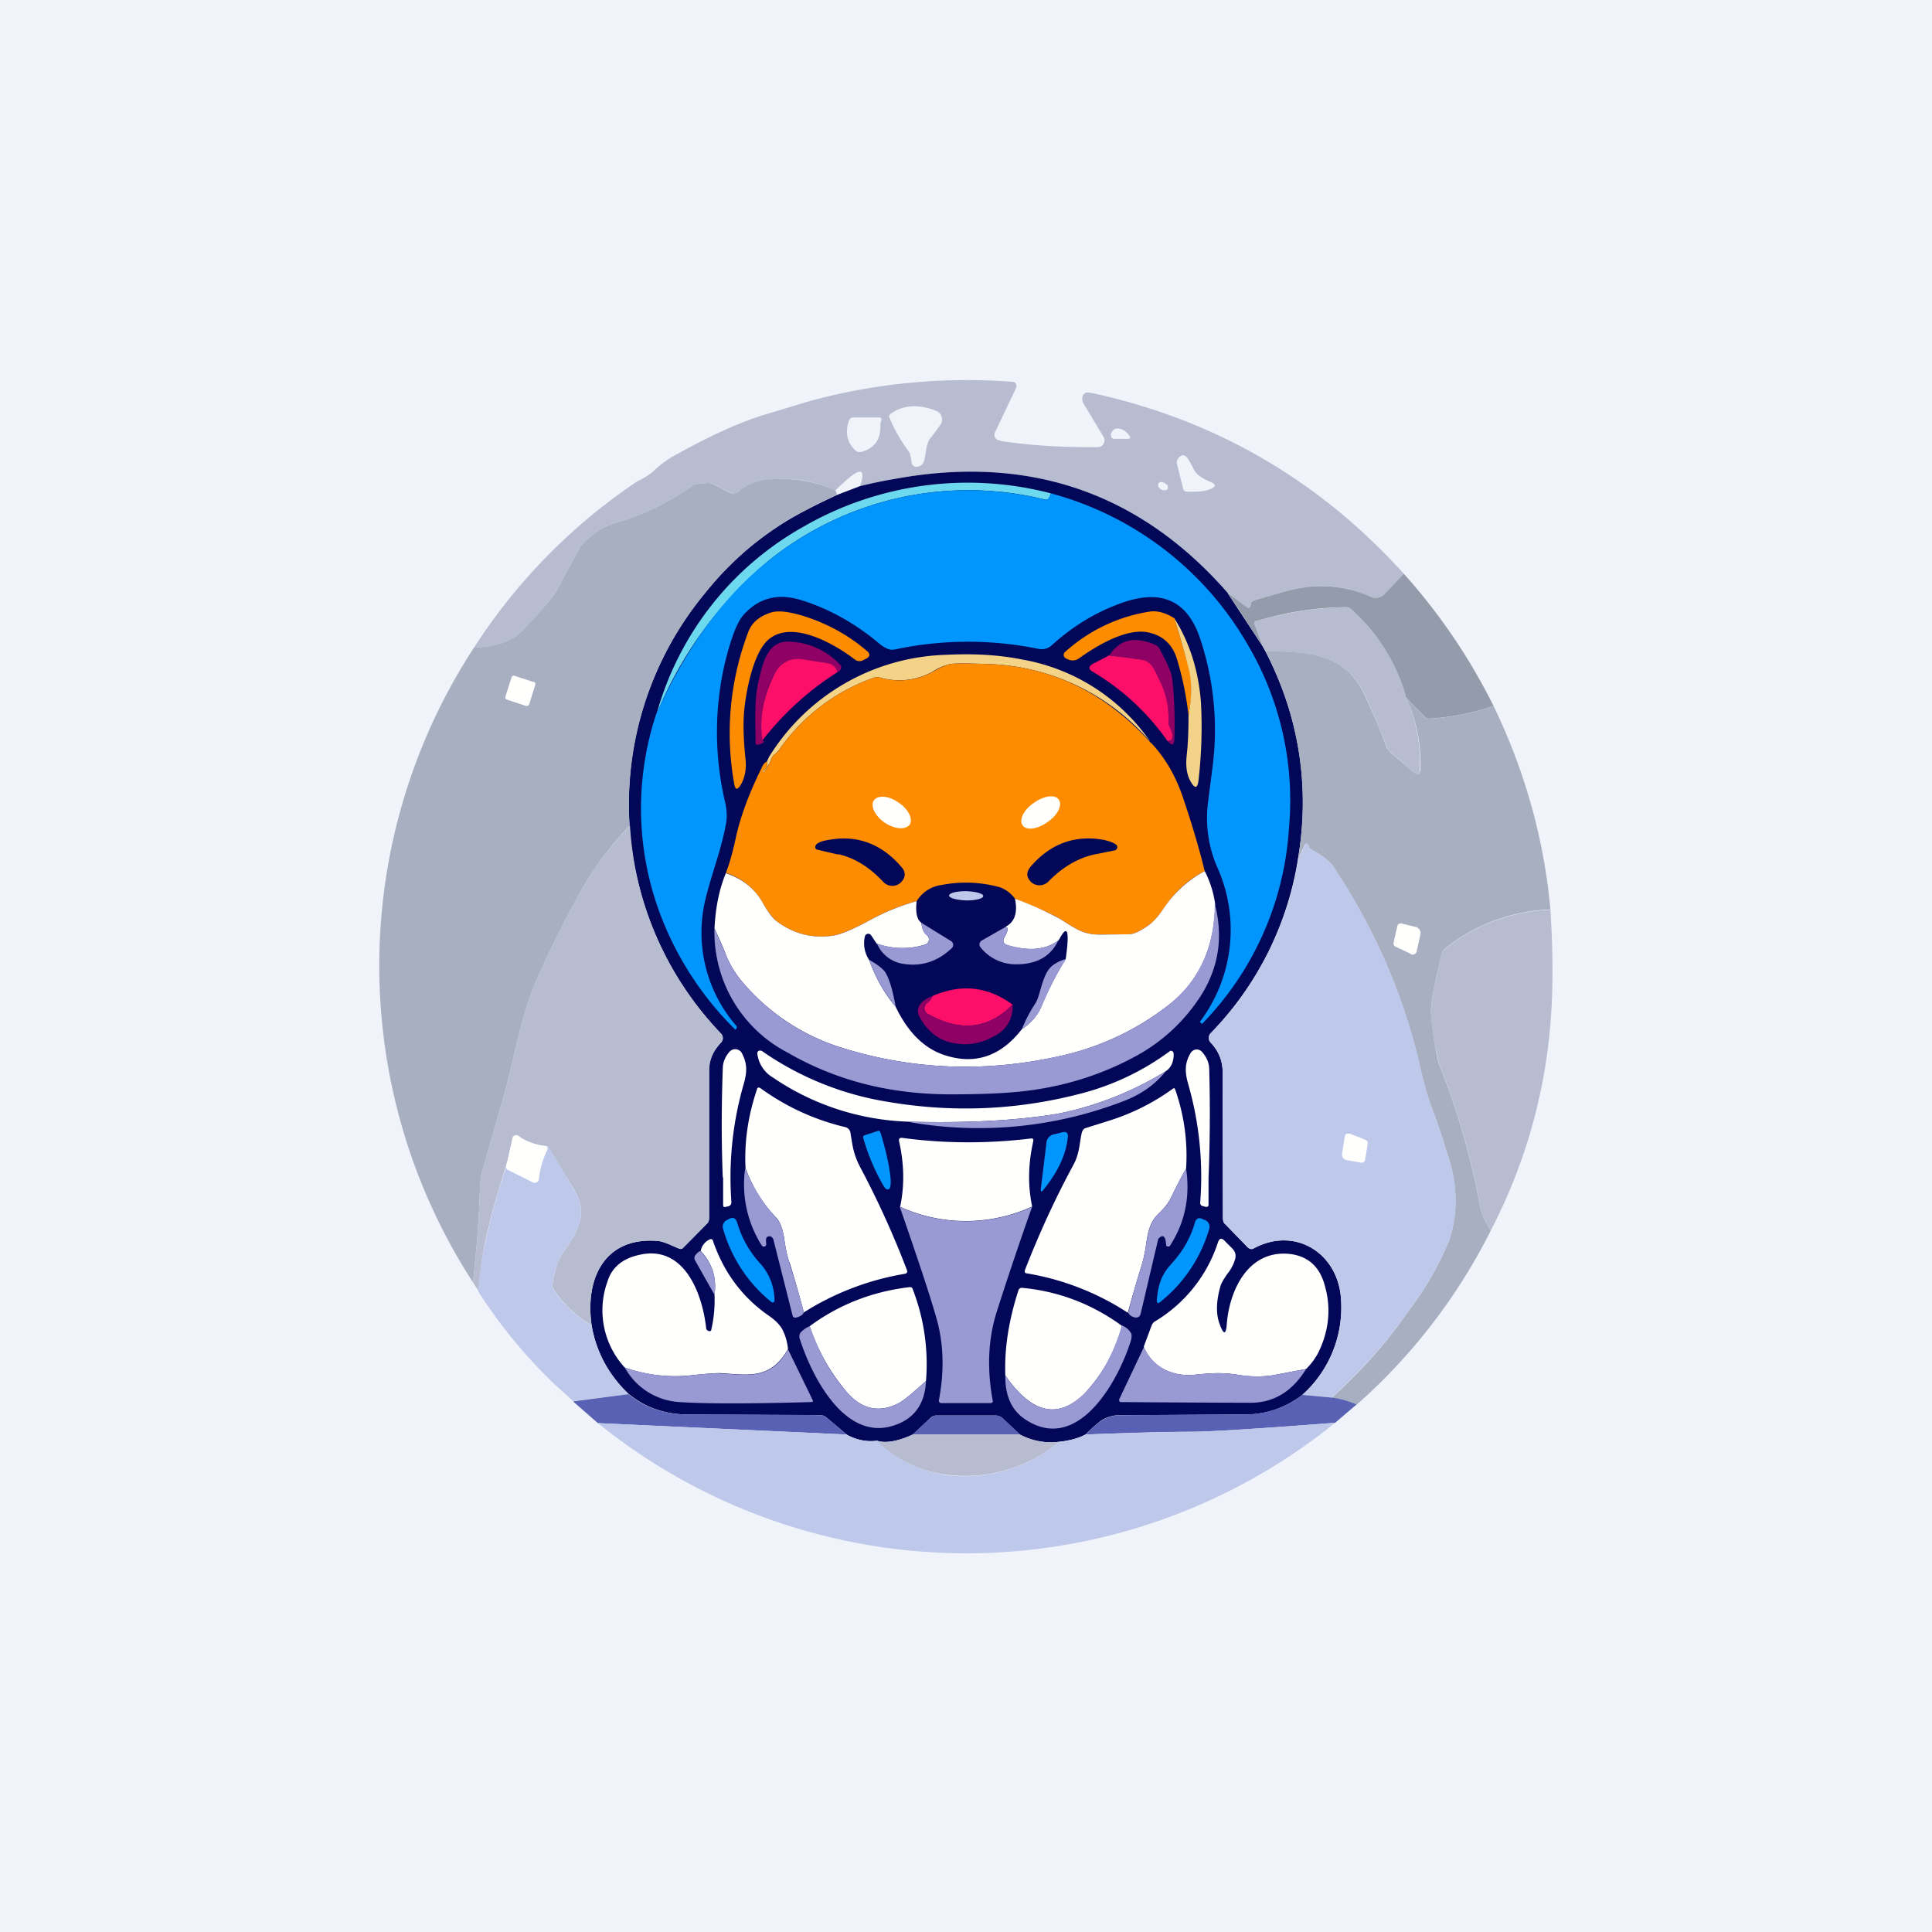 ﻿<?xml version="1.0" standalone="no"?>
<!DOCTYPE svg PUBLIC "-//W3C//DTD SVG 1.1//EN" 
"http://www.w3.org/Graphics/SVG/1.1/DTD/svg11.dtd">
<svg width="56" height="56" viewBox="0 0 56 56" xmlns="http://www.w3.org/2000/svg"><path fill="#F0F3FA" d="M0 0h56v56H0z"/><path d="m40.69 16.63-.57.6a.34.34 0 0 1-.38.07 3.53 3.53 0 0 0-2.2-.23c-.16.03-.56.15-1.2.33a.11.11 0 0 0-.08.1v.07a.06.06 0 0 1-.08.05h-.03l-.56-.43c-2.56-2.93-5.8-4.03-9.7-3.3-.35.06-.67.13-.96.2.2-.6-.04-.55-.72.13-.63-.3-1.3-.4-2.04-.3-.28.03-.54.14-.76.33a.19.19 0 0 1-.16.04c-.25-.03-.52-.3-.7-.29-.27.02-.42.03-.44.05-.7.5-1.45.87-2.25 1.1a2.11 2.11 0 0 0-1.04.7l-.65 1.2c-.13.24-.48.66-1.05 1.25-.29.3-.75.45-1.38.47a16.64 16.64 0 0 1 4.75-4.83c.2-.09.37-.2.51-.34a3 3 0 0 1 .63-.44c1.01-.56 1.88-.95 2.6-1.16l1.26-.38a17.4 17.4 0 0 1 5.9-.55c.03.01.04.03.05.05.02.01.02.03.02.05v.06l-.62 1.3a.17.17 0 0 0-.01.12c.01.04.04.07.08.1l.15.04c.86.13 1.79.18 2.77.17a.18.18 0 0 0 .16-.1.2.2 0 0 0 0-.19l-.58-.97a.28.28 0 0 1-.04-.16c0-.06.03-.1.07-.14.04-.03.12-.03.25 0 3.55.78 6.55 2.52 9 5.23Zm-13.7-3.95.27-.37a.27.27 0 0 0-.12-.4c-.51-.2-.95-.18-1.32.08-.05.04-.06.08-.03.14.15.35.34.67.56.97.02.02.05.13.08.33.02.06.05.09.11.1.11 0 .19-.04.23-.13.08-.2.05-.52.21-.72Zm-1.47-.36c0-.04 0-.08.02-.12a.07.07 0 0 0 0-.07.07.07 0 0 0-.07-.03h-.72a.15.15 0 0 0-.15.11c-.11.34-.04.63.2.85.05.04.1.05.16.04.38-.1.57-.35.56-.78Zm6.74.15c-.04.06-.06.1-.06.13 0 .08.03.12.11.12h.37c.08 0 .1-.03.05-.1-.1-.13-.21-.2-.36-.2a.14.14 0 0 0-.1.05Zm2.35 1.15a5.1 5.1 0 0 0-.18-.33c-.1-.13-.19-.12-.28 0a.2.2 0 0 0-.03.18l.17.68c.01.06.05.1.1.1.29.01.51 0 .68-.07.19-.07.19-.14 0-.22-.24-.1-.39-.21-.46-.34Zm-.76.55v-.09a.18.18 0 0 0-.04-.04.23.23 0 0 0-.16-.07l-.05.02a.07.07 0 0 0-.03.03v.08l.04.05a.23.23 0 0 0 .1.06h.06l.05-.01.03-.03Z" fill="#B7BCD1"/><path d="m35.59 17.2 1.02 1.55.07.13c.98 1.9 1.3 3.91.94 6.03a9.32 9.32 0 0 1-2.53 5.04.2.2 0 0 0 0 .27c.23.24.35.53.35.88a260.08 260.08 0 0 0 .02 4.31c.01.03.03.06.06.08l.65.67c.06.05.12.06.18.02 1.2-.64 2.44.15 2.52 1.48a3.4 3.4 0 0 1-1.12 2.77 2.7 2.7 0 0 1-1.74.57l-3.51.02a1 1 0 0 0-.57.15c-.15.11-.3.24-.45.4-.22.12-.48.19-.78.22a1.9 1.9 0 0 1-1.14-.21l-.5-.47a.3.3 0 0 0-.2-.08h-1.72a.23.23 0 0 0-.16.06l-.53.5c-.44.19-.78.25-1.03.17-.3.04-.6-.02-.88-.18l-.58-.49a.28.28 0 0 0-.17-.07L19.96 41c-.68 0-1.26-.2-1.74-.6a3.5 3.5 0 0 1-1.07-1.98c-.2-1.37.38-2.58 1.92-2.45.2.02.43.15.61.22a.1.1 0 0 0 .12-.02l.68-.69c.05-.04.07-.1.07-.16v-4.3c0-.3.12-.56.35-.8a.19.19 0 0 0 0-.26 9.6 9.6 0 0 1-.46-12.78 9.05 9.05 0 0 1 2.36-2.08c.36-.22.85-.47 1.45-.75l.68-.26c.29-.07.6-.14.96-.2 3.9-.73 7.14.37 9.7 3.3Z" fill="#030757"/><path d="M24.2 14.22c.03 0 .05.04.05.13-.6.28-1.09.53-1.45.75a9.05 9.05 0 0 0-2.35 2.08 9.6 9.6 0 0 0-2.2 6.75c-.59.63-1.06 1.26-1.41 1.89-.4.71-.82 1.54-1.25 2.5-.53 1.18-.7 2.52-1.07 3.74a334.78 334.78 0 0 0-.56 1.95c-.03.15-.05.31-.05.5-.03.88-.1 1.76-.2 2.66a16.86 16.86 0 0 1 .03-18.4c.63-.02 1.1-.18 1.38-.47.57-.6.92-1 1.05-1.25l.65-1.2a2.11 2.11 0 0 1 1.04-.7c.8-.23 1.55-.6 2.25-1.1.02-.02.17-.03.43-.05.19 0 .46.26.71.3.06 0 .11-.01.16-.05.22-.2.48-.3.76-.34.74-.08 1.41.02 2.04.3Z" fill="#A8AFC1"/><path d="M30.46 14.3a.87.87 0 0 1-.06.14c-.02.04-.06.05-.11.04a9.23 9.23 0 0 0-8.01 1.77 11.46 11.46 0 0 0-3.25 4.45 8.95 8.95 0 0 1 4.27-5.44 9.53 9.53 0 0 1 7.16-.96Z" fill="#6CD9EF"/><path d="M30.46 14.3a9.4 9.4 0 0 1 5.72 4.41 8.88 8.88 0 0 1 1.18 5.31 8.91 8.91 0 0 1-2.52 5.66l-.04-.04c-.02-.01-.02-.03 0-.05a4.43 4.43 0 0 0 .52-4.37 3.57 3.57 0 0 1-.3-2l.12-.94a8.36 8.36 0 0 0-.37-3.82c-.36-1.02-1.06-1.36-2.12-1.03-.8.26-1.52.69-2.16 1.27a.44.44 0 0 1-.38.11 10.17 10.17 0 0 0-4.1 0c-.12.03-.2.03-.27 0-.1-.04-.19-.1-.26-.16-.69-.58-1.44-1-2.24-1.25-.7-.22-1.27-.07-1.72.46-.16.2-.33.64-.5 1.32a8.84 8.84 0 0 0 0 4.08c.05.23.06.44.02.63-.13.72-.4 1.41-.56 2.05a4.12 4.12 0 0 0 .85 3.78c.03.02.03.05.02.08l-.03.05a9.29 9.29 0 0 1-2.1-3.14 8.71 8.71 0 0 1-.2-6.01c.87-1.93 1.95-3.41 3.26-4.45a9.23 9.23 0 0 1 8-1.77c.06 0 .1 0 .12-.04a.89.89 0 0 0 .06-.14Z" fill="#0096FD"/><path d="M43.29 20.46c-.6.21-1.23.33-1.85.37a.19.19 0 0 1-.15-.06l-.54-.56a5.28 5.28 0 0 0-1.59-2.55.22.22 0 0 0-.15-.06c-.87.01-1.73.14-2.58.4-.06 0-.08.05-.06.1l.24.65-1.02-1.56.56.42a.06.06 0 0 0 .07 0 .06.06 0 0 0 .03-.04l.01-.07c0-.05.04-.08.09-.1.63-.18 1.03-.3 1.2-.33a3.53 3.53 0 0 1 2.19.23.34.34 0 0 0 .38-.07l.57-.6a17.21 17.21 0 0 1 2.6 3.83Z" fill="#949BAA"/><path d="M40.75 20.21a4.5 4.5 0 0 1 .4 2.17.1.1 0 0 1-.04.04.09.09 0 0 1-.05.01c-.02 0-.04 0-.05-.02l-.71-.61a.35.35 0 0 1-.1-.15 25.9 25.9 0 0 0-.61-1.45c-.56-1.25-1.63-1.31-2.91-1.32l-.07-.13-.24-.65c-.02-.05 0-.1.06-.1a9.66 9.66 0 0 1 2.58-.4c.06 0 .11.02.15.06a5.28 5.28 0 0 1 1.6 2.55Z" fill="#B7BCD1"/><path d="M21.56 20.74c-.02.37 0 .8.05 1.27.03.27-.02.54-.14.74-.1.16-.16.15-.19-.04a8.26 8.26 0 0 1 .42-4.42c.1-.24.3-.42.63-.53.2-.07.5-.04.91.08.72.22 1.34.56 1.89 1.03.1.08.09.16-.02.22l-.08.04a.22.22 0 0 1-.26-.02c-.59-.45-1.78-1.13-2.46-.6-.5.37-.72 1.7-.75 2.23ZM34.04 17.92c.15.48.29.96.42 1.45.1.35.1.8-.01 1.37a9.08 9.08 0 0 0-.33-1.62c-.13-.44-.41-.7-.84-.79-.62-.13-1.47.37-2 .75a.32.32 0 0 1-.33.03l-.06-.03a.11.11 0 0 1-.05-.14c0-.02.02-.03.03-.04a4.72 4.72 0 0 1 2.44-1.17c.23-.04.47.03.73.19Z" fill="#FD8C00"/><path d="M34.45 20.74c.1-.56.1-1.02 0-1.37-.12-.49-.26-.97-.41-1.45.45.72.7 1.53.77 2.43.04.73.02 1.48-.07 2.27-.03.23-.1.25-.22.05s-.15-.44-.13-.7c.05-.42.06-.83.06-1.23Z" fill="#F2D387"/><path d="M24.28 19.48c-.04-.14-.14-.23-.3-.26l-.7-.11a.74.74 0 0 0-.83.43 3.08 3.08 0 0 0-.35 1.92c.08.04.04.08-.1.12-.07.02-.1 0-.1-.06 0-.53-.05-1.23.09-1.78.12-.53.26-1.2.93-1.14a2.1 2.1 0 0 1 1.46.7.1.1 0 0 1 0 .05c0 .06-.04.1-.1.13ZM33.84 21.48c.17 0 .2-.15.06-.42a.35.35 0 0 1-.03-.16c0-.43-.08-.83-.27-1.21-.18-.35-.22-.54-.6-.58-.25-.03-.53-.06-.84-.12.29-.45.73-.56 1.32-.3.05.02.09.05.12.1.24.44.37.74.38.9.06.56.08 1.12.06 1.68 0 .24-.07.27-.2.1Z" fill="#8F0164"/><path d="m40.75 20.21.54.56c.04.04.09.06.15.06a6.76 6.76 0 0 0 1.85-.37c.9 1.86 1.46 3.83 1.65 5.9a5.2 5.2 0 0 0-3.05 1.13.23.23 0 0 0-.09.13c-.23.9-.34 1.48-.32 1.77.07.76.16 1.27.26 1.53.52 1.3.91 2.67 1.17 4.09.02.14.12.36.3.66a16.75 16.75 0 0 1-3.89 5.05 2.25 2.25 0 0 0-.72-.2c.85-.77 1.6-1.61 2.24-2.54a8.86 8.86 0 0 0 1.17-2.04c.25-.77.24-1.59-.04-2.44-.21-.67-.36-1.11-.45-1.34-.13-.33-.26-.79-.39-1.36-.47-2.01-1.3-3.9-2.49-5.69-.1-.15-.32-.32-.67-.51-.02-.01-.03-.03-.03-.06l-.03-.05c-.03-.05-.06-.05-.09 0l-.2.42a9.47 9.47 0 0 0-.94-6.03c1.28 0 2.35.07 2.9 1.32.28.6.48 1.09.61 1.45.02.05.06.1.1.15l.72.61.05.02h.05a.12.12 0 0 0 .06-.1 4.5 4.5 0 0 0-.42-2.12Z" fill="#A8AFC1"/><path d="M33.4 21.57a6.45 6.45 0 0 0-4.7-2.32c-.61-.02-1-.03-1.17 0a1.6 1.6 0 0 0-.5.22 2 2 0 0 1-1.52.17.3.3 0 0 0-.17 0 5.6 5.6 0 0 0-2.76 2.1.56.56 0 0 1-.12.12.3.3 0 0 0-.1.13c-.07.18-.15.3-.22.39h-.03v-.02c0-.01 0-.02.02-.03.1-.07.13-.15.1-.26l.06-.13a6.24 6.24 0 0 1 5.14-2.96c.79-.04 1.53 0 2.22.14a5.7 5.7 0 0 1 3.74 2.45Z" fill="#F2D387"/><path d="m32.16 19 .85.11c.37.04.41.23.59.58.19.38.28.78.27 1.2 0 .06 0 .12.03.17.13.27.11.41-.06.42a6.98 6.98 0 0 0-2.15-2c-.15-.08-.15-.17.01-.25l.46-.24ZM24.28 19.48a8.49 8.49 0 0 0-2.18 1.98c-.1-.63.02-1.27.35-1.92a.74.74 0 0 1 .83-.43l.7.11c.16.03.26.12.3.26Z" fill="#FB0F68"/><path d="M33.4 21.57c.38.41.69.94.9 1.58.24.71.45 1.41.62 2.1-.48.25-.87.6-1.17 1.06-.16.23-.3.4-.43.49-.25.18-.45.28-.6.28l-.82.01c-.52 0-.7-.16-1.2-.47-.18-.11-.61-.3-1.28-.57a.93.93 0 0 0-.43-.33 3.68 3.68 0 0 0-1.69-.07 1 1 0 0 0-.73.47c-.48.13-.93.32-1.37.56-.48.26-.83.4-1.05.44-.6.09-1.14-.05-1.63-.41-.12-.1-.26-.27-.41-.54a1.9 1.9 0 0 0-1.07-.87c.1-.25.2-.6.3-1.07.14-.62.4-1.3.78-2.06a.32.32 0 0 1 .11-.1c.03.1 0 .2-.1.26l-.02.03v.02h.03c.07-.08.15-.21.22-.39a.3.3 0 0 1 .1-.13c.05-.04.1-.08.12-.12a5.6 5.6 0 0 1 2.76-2.1.3.3 0 0 1 .17 0 2 2 0 0 0 1.53-.17c.22-.13.39-.2.5-.22.16-.03.55-.02 1.15 0 1.84.08 3.4.86 4.7 2.32Z" fill="#FD8C00"/><path d="m15.47 19.77-.55-.18a.07.07 0 0 0-.09.04l-.18.56c-.01.03 0 .08.05.09l.54.18c.04.01.08 0 .1-.05l.17-.55a.07.07 0 0 0-.04-.1ZM25.65 23.85c.29.19.6.21.72.05.1-.16-.04-.45-.33-.64-.28-.2-.6-.22-.71-.06-.11.16.03.45.32.65ZM30.36 23.83c.3-.2.44-.5.33-.65-.1-.16-.43-.12-.72.09-.3.2-.44.5-.33.65.1.16.43.12.72-.09Z" fill="#FFFFFE"/><path d="M17.15 38.42a3.51 3.51 0 0 1-1.1-1.04.22.22 0 0 1-.04-.16c.07-.4.16-.68.26-.84.43-.64.83-1.14.36-1.92a639.53 639.53 0 0 1-.75-1.23h-.03c-.32-.04-.6-.14-.84-.3a.1.1 0 0 0-.15.05l-.16.7c-.36 1.14-.6 2.04-.71 2.7a19 19 0 0 0-.12 1.04l-.16-.25c.1-.9.17-1.78.2-2.66 0-.19.02-.35.05-.5l.13-.48.43-1.47c.37-1.22.54-2.56 1.07-3.75.43-.95.84-1.78 1.25-2.5.35-.62.82-1.25 1.42-1.88a9.5 9.5 0 0 0 2.64 6.03.19.19 0 0 1 0 .26c-.23.24-.34.5-.34.8v4.3c-.01.06-.03.12-.08.16l-.68.69a.1.1 0 0 1-.12.02c-.18-.07-.42-.2-.61-.22-1.54-.13-2.12 1.08-1.92 2.45Z" fill="#B7BCD1"/><path d="M24.3 24.77a35.1 35.1 0 0 1-.64-.15.1.1 0 0 1-.03-.08l.02-.05c.05-.07.19-.12.4-.15.8-.14 1.5.12 2.07.78.14.15.14.31-.01.46l-.01.01a.36.36 0 0 1-.5-.03c-.41-.44-.85-.7-1.3-.8ZM31.71 24.77c-.45.1-.9.35-1.32.78a.37.37 0 0 1-.24.11.36.36 0 0 1-.26-.09c-.15-.15-.15-.3 0-.47.57-.65 1.27-.9 2.08-.76.2.04.34.1.4.16a.1.1 0 0 1-.06.15l-.6.12Z" fill="#030757"/><path d="m38.6 40.51-.85-.08a3.4 3.4 0 0 0 1.12-2.77c-.07-1.33-1.32-2.12-2.52-1.48-.06.04-.12.03-.18-.02l-.65-.67a.25.25 0 0 1-.08-.17V31.1c0-.35-.11-.64-.35-.88a.2.2 0 0 1 0-.27 9.32 9.32 0 0 0 2.54-5.04l.2-.42c.02-.05.05-.05.08 0l.03.05c0 .03.01.05.03.06.35.2.57.36.67.51a17.25 17.25 0 0 1 2.5 5.69c.13.57.26 1.03.38 1.36.09.23.24.67.45 1.34.28.85.3 1.67.04 2.44a8.86 8.86 0 0 1-1.17 2.04c-.65.93-1.4 1.77-2.24 2.53Z" fill="#BDC8EA"/><path d="M34.92 25.25c.15.29.25.6.3.94-.01 1.27-.46 2.26-1.37 2.96a7.86 7.86 0 0 1-3.17 1.47c-2.14.47-4.25.39-6.31-.26a6.14 6.14 0 0 1-2.92-1.98 2.76 2.76 0 0 1-.41-.71c-.1-.26-.22-.52-.33-.76.03-.59.13-1.12.33-1.6.48.16.84.45 1.07.86.15.27.29.45.41.54.49.36 1.03.5 1.63.41.21-.03.57-.18 1.05-.44.44-.24.9-.43 1.37-.56-.04.33.01.54.14.63.01.16.06.28.15.35a.16.16 0 0 1 .02.24.16.16 0 0 1-.07.04 2.2 2.2 0 0 1-1.4-.03l-.16-.24a.1.1 0 0 0-.18.03.87.87 0 0 0 .12.68c.19.52.44.97.77 1.36.35.73.81 1.19 1.38 1.39.9.31 1.66.06 2.28-.74.27-.18.46-.4.57-.67.23-.54.47-1 .7-1.36.12-.85.05-1.03-.2-.55-.38.29-.88.33-1.51.14a.14.14 0 0 1-.08-.2c.12-.2.14-.3.05-.33.27-.14.35-.42.27-.81a10 10 0 0 1 1.28.57c.5.31.68.47 1.2.47l.82-.01c.15 0 .35-.1.6-.28.13-.1.27-.26.43-.5.3-.44.7-.8 1.17-1.05Z" fill="#FFFFFE"/><path d="M28 26.1c.28 0 .5-.05.5-.13 0-.07-.22-.13-.5-.14-.26 0-.49.05-.49.13 0 .07.22.13.5.14Z" fill="#BDC8EA"/><path d="m20.71 26.9.33.77c.12.3.26.53.4.7.8.97 1.78 1.63 2.93 1.99 2.06.65 4.17.73 6.3.26a7.86 7.86 0 0 0 3.18-1.47c.9-.7 1.36-1.7 1.36-2.96.24.92.13 1.77-.34 2.57a5.15 5.15 0 0 1-1.98 1.87c-1.11.6-2.3.93-3.54 1.03-.46.04-1.06.06-1.8.06-1.75 0-3.32-.4-4.72-1.21a3.93 3.93 0 0 1-2.12-3.6Z" fill="#9999D3"/><path d="M44.94 26.37c.07 1.12.08 2.12.02 3.02-.14 2.19-.72 4.29-1.75 6.28-.18-.3-.28-.52-.3-.66a20.94 20.94 0 0 0-1.17-4.1 6.4 6.4 0 0 1-.26-1.52c-.02-.29.09-.88.32-1.77.02-.06.05-.1.1-.13a5.2 5.2 0 0 1 3.04-1.12Z" fill="#B7BCD1"/><path d="M25.42 27.35c.48.16.94.17 1.4.03a.16.16 0 0 0 .1-.2.16.16 0 0 0-.06-.08c-.09-.07-.14-.19-.15-.35l.86.53a.13.13 0 0 1 .02.2c-.43.41-.93.56-1.5.44a.98.98 0 0 1-.67-.57Z" fill="#9999D3"/><path d="m40.9 27.65-.43-.2c-.07-.03-.09-.08-.07-.15l.1-.45a.1.1 0 0 1 .13-.08l.41.1a.18.18 0 0 1 .13.22l-.11.5a.1.1 0 0 1-.07.07.12.12 0 0 1-.1 0Z" fill="#FFFFFE"/><path d="M29.15 26.86c.09.03.07.13-.05.32a.14.14 0 0 0 .08.2c.63.2 1.13.16 1.5-.13-.23.49-.66.72-1.3.7a1.31 1.31 0 0 1-.95-.48.14.14 0 0 1-.04-.11.14.14 0 0 1 .07-.1l.7-.4ZM30.9 27.8c-.24.36-.48.82-.7 1.36-.12.27-.31.5-.58.67.11-.27.24-.52.4-.76.14-.24.19-.82.46-1.06.12-.1.26-.17.41-.21ZM25.96 29.18a4.57 4.57 0 0 1-.77-1.36c.25.14.4.26.47.36.12.2.22.53.3 1Z" fill="#9999D3"/><path d="M29.35 29.12c-.7.71-1.53.8-2.47.26a.18.18 0 0 1-.07-.23.18.18 0 0 1 .05-.07.43.43 0 0 0 .17-.21c.83-.36 1.6-.28 2.32.25Z" fill="#FB0F68"/><path d="M27.03 28.87a.43.43 0 0 1-.17.21.18.18 0 0 0-.05.24c.02.03.04.05.07.06.94.54 1.77.45 2.47-.26.02.43-.18.75-.6.95-.33.17-.67.23-1.01.18-.46-.05-.81-.3-1.07-.74-.15-.27-.03-.48.36-.64Z" fill="#8F0164"/><path d="M20.95 34.13c-.04-1-.04-2.04 0-3.15 0-.18.06-.34.2-.5a.22.22 0 0 1 .35.04c.16.3.16.54.06.89a9.74 9.74 0 0 0-.36 3.43c0 .07-.03.11-.1.13l-.06.01c-.06.02-.08 0-.08-.07v-.78ZM33.79 31.05a9.52 9.52 0 0 1-3.12 1.23c-1.2.2-2.66.28-4.4.23a7.39 7.39 0 0 1-3.87-1.28.93.93 0 0 1-.45-.7.08.08 0 0 1 .08-.08l.05.01a8.8 8.8 0 0 0 3.44 1.44c1.95.36 3.88.3 5.8-.2a7.47 7.47 0 0 0 2.6-1.24.08.08 0 0 1 .09.04l.01.05c0 .24-.08.4-.23.5ZM35.03 34.13v.78c0 .06-.03.08-.09.07l-.07-.02c-.06-.01-.09-.05-.08-.12a9.72 9.72 0 0 0-.35-3.42c-.1-.35-.1-.6.06-.88a.22.22 0 0 1 .17-.12.21.21 0 0 1 .18.08c.13.15.2.32.2.5.03 1.1.02 2.14-.02 3.13Z" fill="#FFFFFE"/><path d="M33.79 31.05c-.3.38-.7.66-1.18.85a11.65 11.65 0 0 1-6.33.61c1.73.05 3.2-.03 4.39-.23a9.52 9.52 0 0 0 3.12-1.23Z" fill="#9999D3"/><path d="M23.3 38.04c-.13-.49-.26-.95-.4-1.4-.07-.18-.12-.4-.16-.67-.04-.32-.12-.54-.23-.66-.4-.42-.7-.9-.9-1.45-.04-.78.08-1.54.33-2.28.01-.06.05-.07.1-.04.76.55 1.58.92 2.46 1.13a.2.2 0 0 1 .15.16c.07.43.09.65.32 1.07.5.95.94 1.92 1.32 2.92.02.05 0 .08-.05.1a7.9 7.9 0 0 0-2.94 1.12ZM34.38 33.87c-.16.28-.3.56-.44.85-.1.2-.22.32-.38.48-.26.26-.3.6-.35.94-.03.2-.07.37-.12.54-.14.44-.27.9-.4 1.37a7.65 7.65 0 0 0-2.92-1.14c-.06 0-.08-.04-.06-.1.4-1.03.86-2.04 1.4-3.04.19-.34.18-.68.25-.95.02-.06.05-.1.1-.12l.7-.22a6.41 6.41 0 0 0 1.86-.94.06.06 0 0 1 .04.03c.26.74.37 1.51.32 2.3Z" fill="#FFFFFE"/><path d="M25.46 32.78h.03l.02.02v.01l.02.04c.12.41.22.81.26 1.12.05.3.03.48-.03.5h-.01c-.04.02-.08-.01-.13-.08a6 6 0 0 1-.59-1.38l-.01-.04v-.02a.05.05 0 0 1 .03-.04l.4-.13ZM30.17 34.45l.16-1.31a.27.27 0 0 1 .22-.26l.24-.06c.12-.03.18.02.16.15-.05.5-.29 1-.7 1.51-.06.08-.09.07-.08-.03Z" fill="#0096FD"/><path d="M38.98 32.94a.1.1 0 0 1 .06-.08h.09l.43.17c.07.03.1.07.08.14l-.07.44a.1.1 0 0 1-.12.09l-.4-.07a.17.17 0 0 1-.15-.2l.08-.49ZM15.85 33.22c.03.05.03.09.01.12-.12.25-.2.53-.24.84a.12.12 0 0 1-.12.1h-.05l-.71-.35a.1.1 0 0 1-.07-.1c0-.05.01-.1.03-.14l.16-.7a.1.1 0 0 1 .06-.08.1.1 0 0 1 .1.01c.23.17.51.27.83.3ZM29.92 34.97a4.6 4.6 0 0 1-3.83.01c.13-.6.12-1.24-.03-1.9-.01-.07.01-.1.08-.1 1.24.17 2.5.17 3.74.02.06-.01.08.02.07.08-.15.66-.16 1.29-.03 1.9Z" fill="#FFFFFE"/><path d="M17.15 38.42c.12.75.47 1.4 1.07 1.99l-1.61.2-.55-.5a14.67 14.67 0 0 1-2.2-2.68c.06-.54.1-.89.13-1.05a21.7 21.7 0 0 1 .68-2.56c0 .05.02.09.07.1l.7.35a.12.12 0 0 0 .16-.04.12.12 0 0 0 .02-.05c.03-.3.12-.59.24-.84.02-.03.02-.07-.01-.12l.03.01c.02 0 .03.02.04.04l.71 1.2c.47.77.07 1.27-.36 1.9-.1.17-.2.45-.26.85-.01.06 0 .12.03.16.3.43.66.78 1.1 1.04Z" fill="#BDC8EA"/><path d="M21.6 33.86c.22.55.52 1.03.9 1.45.12.12.2.34.24.66.04.27.1.5.15.67.15.45.28.91.41 1.4-.03.07-.1.12-.22.15-.06.01-.1-.01-.11-.07l-.55-2.18a.14.14 0 0 0-.03-.06.13.13 0 0 0-.05-.04.1.1 0 0 0-.07 0 .1.1 0 0 0-.05.03c-.02.03-.02.1-.01.2 0 .03-.02.05-.05.06a.1.1 0 0 1-.05 0l-.03-.03a3.3 3.3 0 0 1-.48-2.24ZM34.38 33.87c.12.81-.03 1.55-.45 2.21-.01.03-.03.05-.06.05a.07.07 0 0 1-.07-.03v-.03c-.02-.23-.08-.3-.21-.18a.07.07 0 0 0-.02.03l-.51 2.17c-.02.06-.06.1-.13.1a.28.28 0 0 1-.23-.14c.12-.47.25-.93.39-1.37.05-.17.09-.35.12-.54.05-.34.1-.68.35-.94.16-.16.29-.28.38-.48.14-.29.28-.57.44-.85ZM29.92 34.97a96.42 96.42 0 0 0-1.05 3.12c-.23.77-.26 1.6-.1 2.48.02.06 0 .1-.07.1H27.3c-.07 0-.1-.04-.08-.11.16-.87.13-1.68-.1-2.43-.18-.63-.53-1.68-1.04-3.15a4.6 4.6 0 0 0 3.83 0Z" fill="#9999D3"/><path d="M35.05 35.62a4.22 4.22 0 0 1-1.46 2.15.06.06 0 0 1-.06-.04v-.03c.03-.39.11-.72.4-1.04.35-.38.58-.78.7-1.21.04-.14.12-.17.24-.11l.07.03a.21.21 0 0 1 .11.25ZM22.36 37.74a4.18 4.18 0 0 1-1.4-2.12.21.21 0 0 1 .1-.25l.07-.04c.13-.06.2-.02.24.12a3 3 0 0 0 .69 1.2 1.62 1.62 0 0 1 .39 1.07.06.06 0 0 1-.06.03h-.03Z" fill="#0096FD"/><path d="M22.84 39.1c-.5.9-1.16.75-1.97.7-.17 0-.43.02-.8.06a4.4 4.4 0 0 1-1.96-.22 2.45 2.45 0 0 1-.5-2.5c.12-.39.42-.65.89-.76 1.32-.33 1.86 1.1 1.97 2.13a.09.09 0 0 0 .05.06c.03.02.06.02.09 0a3.75 3.75 0 0 0 .1-1.04c.07-.5-.07-.92-.4-1.27a.46.46 0 0 1 .25-.33c.06-.03.1-.01.11.05.31.9.85 1.63 1.62 2.16.2.14.32.27.39.4.09.18.14.36.16.56ZM37.86 39.68l-.95.18a3.2 3.2 0 0 1-1.08-.02c-.44-.06-.7-.04-1.14 0-.33.04-.6 0-.84-.1a1.29 1.29 0 0 1-.7-.7l.23-.62c.02-.05.06-.1.1-.12a4.17 4.17 0 0 0 1.82-2.28c.04-.13.11-.15.2-.05l.21.21c.1.1.13.21.08.35-.05.15-.12.28-.22.4-.11.16-.18.28-.2.37-.12.43-.13.8-.01 1.1.11.3.18.29.2-.04.08-.95.6-2.09 1.75-2.02.58.04.95.36 1.1.96.18.65.1 1.3-.2 1.91a2 2 0 0 1-.35.47Z" fill="#FFFFFE"/><path d="M20.3 36.26c.34.35.48.77.41 1.27l-.56-.99a.14.14 0 0 1 0-.15c.04-.05.08-.1.15-.13Z" fill="#9999D3"/><path d="m26.84 40.03-.41.36c-.18.15-.32.26-.44.31-.53.25-1 .14-1.42-.32a5.72 5.72 0 0 1-1.1-1.94c.84-.62 1.8-1 2.88-1.13.05-.01.1.01.11.07a6 6 0 0 1 .38 2.65ZM32.52 38.43a4.51 4.51 0 0 1-1.12 2c-.76.71-1.5.53-2.26-.56-.03-.79.1-1.6.38-2.47.02-.05.06-.08.12-.07 1.04.1 2 .46 2.88 1.1Z" fill="#FFFFFE"/><path d="M29.14 39.87c.75 1.09 1.5 1.27 2.26.55.48-.46.86-1.13 1.12-2 .12.05.2.12.25.2.04.05.04.15 0 .27-.4 1.24-1.57 3.26-3.07 2.24-.38-.26-.57-.68-.56-1.26ZM23.47 38.44c.28.8.65 1.44 1.1 1.94.42.46.9.57 1.42.32.12-.05.26-.16.44-.31l.41-.36c-.03.68-.36 1.12-.97 1.3-1.41.43-2.36-1.47-2.7-2.56 0-.06 0-.1.04-.15a.72.72 0 0 1 .26-.18ZM33.16 39.04c.15.34.38.57.69.7.23.1.51.14.84.1.44-.04.7-.06 1.14 0 .44.07.8.07 1.08.02l.95-.18c-.4.65-.94.98-1.61.98a819.46 819.46 0 0 1-3.78-.02.07.07 0 0 1-.03-.05v-.03l.72-1.52ZM18.11 39.64c.7.23 1.35.3 1.97.22.36-.04.62-.06.79-.05.81.04 1.48.2 1.97-.7l.71 1.46c.03.05.01.07-.04.07-1.8.05-3.06.05-3.81 0a1.94 1.94 0 0 1-1.59-1Z" fill="#9999D3"/><path d="m24.54 41.58-7.21-.33-.72-.63 1.61-.21c.48.4 1.06.59 1.74.59 1.26 0 2.54 0 3.83.02.06 0 .12.03.17.07l.58.49ZM37.75 40.43l.85.08c.25.03.49.1.72.2l-.62.53c-2.08.16-3.45.25-4.1.26-1.02 0-2.06.04-3.12.08.15-.17.3-.3.45-.4a1 1 0 0 1 .57-.16l3.51-.02c.69 0 1.27-.2 1.74-.57ZM29.56 41.58h-3.11l.53-.49c.05-.04.1-.06.16-.06h1.71a.3.3 0 0 1 .22.08l.5.47Z" fill="#5861B3"/><path d="M38.7 41.24a17 17 0 0 1-21.37.01l7.2.33c.3.16.59.22.9.18.58.58 1.26.9 2.04 1a4.22 4.22 0 0 0 3.23-.97c.3-.03.56-.1.78-.21 1.06-.04 2.1-.07 3.12-.08.65-.01 2.02-.1 4.1-.26Z" fill="#BDC8EA"/><path d="M26.45 41.58h3.11c.4.2.78.26 1.14.21a4.22 4.22 0 0 1-3.22.96 3.39 3.39 0 0 1-2.06-.99c.25.08.6.02 1.03-.18Z" fill="#B7BCD1"/></svg>